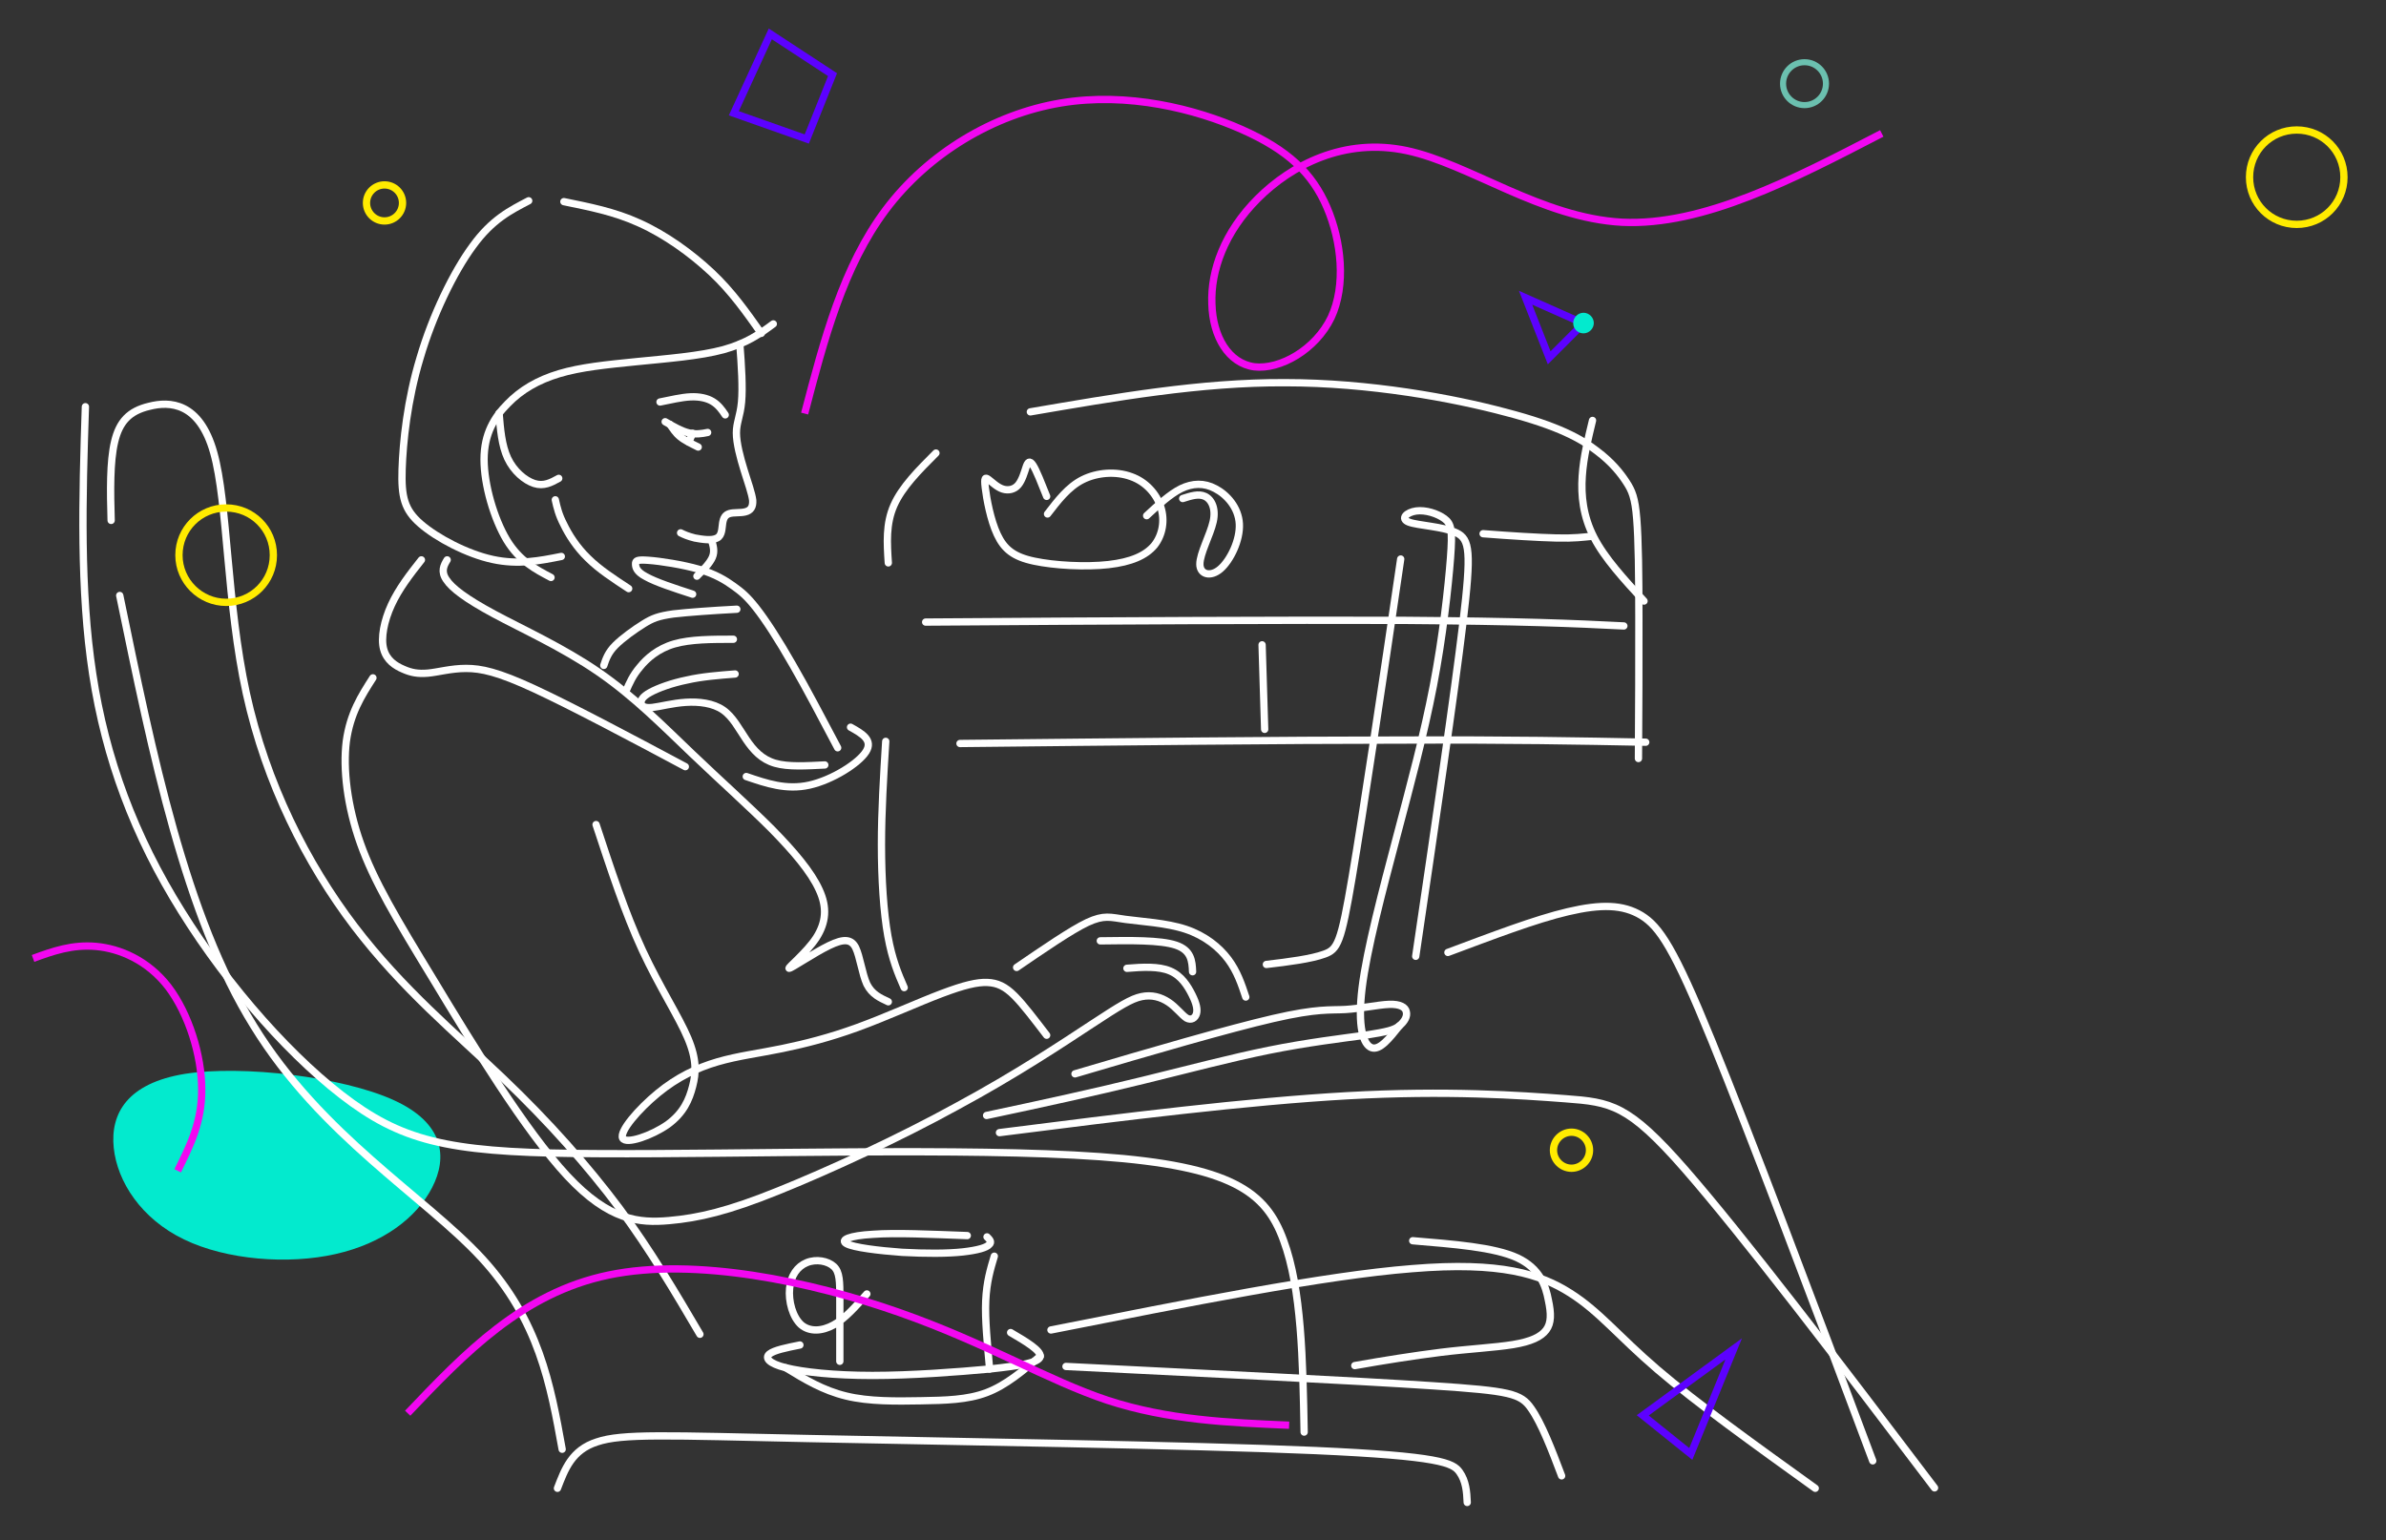 <?xml version="1.0" encoding="UTF-8"?> <!-- Generator: Adobe Illustrator 23.0.3, SVG Export Plug-In . SVG Version: 6.00 Build 0) --> <svg xmlns="http://www.w3.org/2000/svg" xmlns:xlink="http://www.w3.org/1999/xlink" id="Layer_1" x="0px" y="0px" viewBox="0 0 556 359" style="enable-background:new 0 0 556 359;" xml:space="preserve"><rect x="0" y="0" width="556" height="359" fill="#333333" stroke="none"/> <style type="text/css"> .st0{fill-rule:evenodd;clip-rule:evenodd;fill:none;stroke:#FFEB00;stroke-width:1.701;stroke-linecap:round;stroke-linejoin:round;stroke-miterlimit:22.926;} .st1{fill-rule:evenodd;clip-rule:evenodd;fill:#03EACE;} .st2{fill-rule:evenodd;clip-rule:evenodd;fill:none;stroke:#F207F1;stroke-width:1.701;stroke-miterlimit:10;} .st3{fill-rule:evenodd;clip-rule:evenodd;fill:none;stroke:#5C01FF;stroke-width:1.701;stroke-miterlimit:10;} .st4{fill-rule:evenodd;clip-rule:evenodd;fill:none;stroke:#6BC0AF;stroke-width:1.417;stroke-linecap:round;stroke-linejoin:round;stroke-miterlimit:22.926;} .st5{fill-rule:evenodd;clip-rule:evenodd;fill:none;stroke:#FFFFFF;stroke-width:1.701;stroke-linecap:round;stroke-linejoin:round;stroke-miterlimit:22.926;} </style> <path class="st0" d="M535.2,52.3c6.1,0,11-4.9,11-11s-4.9-11-11-11s-11,4.9-11,11S529.1,52.3,535.2,52.3z"></path> <path class="st1" d="M43.1,250.3c-13.5,2.2-17.4,9.3-16.6,17.2c0.8,7.9,6.4,16.6,16.4,21.4c9.9,4.8,24.3,5.9,35.3,3.4 c11.1-2.5,18.9-8.5,22.5-15.5c3.6-7,2.9-15-9-20.4C79.8,251,56.6,248.2,43.1,250.3z"></path> <path class="st2" d="M187.5,96.4c4.5-17.2,9-34.3,18.9-47.5c9.9-13.2,25.2-22.3,40.8-24.9c15.6-2.6,31.4,1.4,42.2,6.2 c10.8,4.8,16.4,10.2,19.8,18.1c3.4,7.9,4.5,18.2,1,25.7c-3.6,7.5-11.9,12.2-17.9,11.5c-6-0.8-9.7-7-9.9-14.7 c-0.3-7.7,2.9-16.7,10.7-24.5c7.8-7.8,20.1-14.3,34.7-11.2c14.6,3.1,31.4,15.7,50.2,16.7c18.8,0.9,39.7-9.9,60.5-20.7"></path> <polygon class="st3" points="171,26.4 179.5,7.9 194,17.4 188,32.4 "></polygon> <polygon class="st3" points="355.5,69.4 361,83.4 369,75.4 "></polygon> <path class="st1" d="M369,77.7c1.3,0,2.4-1.1,2.4-2.4c0-1.3-1.1-2.4-2.4-2.4c-1.3,0-2.4,1.1-2.4,2.4C366.6,76.7,367.7,77.7,369,77.7 z"></path> <circle class="st4" cx="420.5" cy="19.5" r="5"></circle> <circle class="st0" cx="89.6" cy="47.3" r="4.2"></circle> <path class="st0" d="M366.2,272.3c2.3,0,4.2-1.9,4.2-4.2c0-2.3-1.9-4.2-4.2-4.2c-2.3,0-4.2,1.9-4.2,4.2 C362,270.4,363.9,272.3,366.2,272.3z"></path> <path class="st5" d="M215.7,145c42.3-0.3,84.6-0.5,111.7-0.4c27.1,0.2,39.1,0.7,51,1.3"></path> <path class="st5" d="M294.1,150.3c0.2,6.6,0.4,13.1,0.6,19.7"></path> <path class="st5" d="M223.7,173.3c37.8-0.4,75.5-0.8,102.1-0.8c26.6-0.1,42.2,0.2,57.7,0.5"></path> <path class="st5" d="M381.8,176.8c0.1-11.5,0.1-23,0.1-32.9c0-9.9-0.1-18.1-0.5-23c-0.4-4.9-1.1-6.5-2.4-8.5c-1.3-2-3.3-4.6-6.9-7.3 c-3.6-2.8-8.9-5.8-21.2-9c-12.3-3.3-31.8-6.9-51.4-6.9c-19.7-0.1-39.5,3.4-59.4,6.8"></path> <path class="st5" d="M218.1,105.6c-4,4-7.9,7.9-9.8,12.2c-1.9,4.3-1.6,8.8-1.3,13.4"></path> <path class="st5" d="M345.6,124.4c6.4,0.5,12.9,0.9,17.1,1c4.2,0.1,6.2-0.2,8.3-0.4"></path> <path class="st5" d="M371.1,98c-1,4.2-2.1,8.4-2.4,13c-0.3,4.5,0.2,9.3,2.7,14.2c2.5,4.9,7.1,9.9,11.7,14.9"></path> <g> <path class="st5" d="M19.9,94.8c-0.7,21.3-1.3,42.7,1.7,62.3c3,19.7,9.7,37.7,20.7,55.3c11,17.7,26.3,35,39.8,44.7 c13.5,9.7,25.2,11.7,57.7,11.8c32.5,0.2,85.8-1.5,116.5,0.7c30.7,2.2,38.7,8.2,42.8,19.5c4.2,11.3,4.5,28,4.8,44.7"></path> <path class="st5" d="M27.9,138.8c7.7,37.3,15.3,74.7,31.2,100.3c15.8,25.7,39.8,39.7,53.2,54.2c13.3,14.5,16,29.5,18.7,44.5"></path> <path class="st5" d="M25.9,121.3c-0.2-6.8-0.3-13.7,0.8-18.3c1.1-4.7,3.4-7.2,8.1-8.3c4.7-1.2,11.7-1,15,10.8 c3.3,11.7,3,35.1,7.6,56.1c4.6,21,14.1,39.7,25.2,54.3c11.1,14.6,23.8,25.1,34.6,35.4c10.8,10.3,19.8,20.5,27.2,30.4 c7.3,9.9,13,19.6,18.7,29.3"></path> <path class="st5" d="M225.4,288c-8.3-0.3-16.7-0.7-22-0.3c-5.4,0.3-7.8,1.3-6.1,2.2c1.7,0.9,7.4,1.6,12.9,2 c5.5,0.3,10.6,0.3,14.2-0.1c3.5-0.4,5.5-1,6.1-1.7c0.7-0.6,0.1-1.2-0.5-1.8"></path> <path class="st5" d="M186.4,313.5c-3,0.6-6,1.2-7.1,2.1c-1.1,0.9-0.2,2.2,3.8,3.2c4,1,11.2,1.8,20.2,1.8s19.8-0.8,27.3-1.5 c7.5-0.8,11.5-1.5,11.8-2.9c0.2-1.4-3.3-3.5-6.9-5.6"></path> <path class="st5" d="M183.1,318.8c4.4,2.7,8.7,5.3,14.1,6.6c5.3,1.3,11.7,1.2,17.4,1.1c5.7-0.1,10.8-0.2,15.3-1.9 c4.5-1.7,8.5-5.1,12.5-8.5"></path> <path class="st5" d="M195.7,317.3c0-5.4,0-10.8,0-14.7c0-3.8,0-6.1-1.4-7.4c-1.4-1.3-4.1-1.8-6.3-0.9c-2.2,0.9-3.7,3-4,6 c-0.3,3,0.7,6.7,2.7,8.5c2,1.7,4.9,1.5,7.6,0c2.7-1.5,5.2-4.4,7.7-7.2"></path> <path class="st5" d="M231.7,292.8c-0.9,3-1.8,6-2,10.4c-0.2,4.4,0.4,10.1,0.9,15.9"></path> <path class="st5" d="M131.4,47c5.8,1.2,11.7,2.3,17.6,5c6,2.7,12,7,16.8,11.5c4.8,4.5,8.2,9.4,11.6,14.2"></path> <path class="st5" d="M180.2,75.5c-3.1,2.3-6.2,4.5-11.6,6c-5.5,1.5-13.3,2.1-20.3,2.8c-7,0.7-13,1.3-18,2.8s-8.9,3.8-12,7 c-3.1,3.1-5.5,7-5.5,13c0,5.9,2.3,13.8,5.3,18.8c3,4.9,6.7,6.8,10.3,8.7"></path> <path class="st5" d="M116.3,96.3c0.3,3.7,0.6,7.5,2,10.5c1.4,3,4,5.2,6.2,5.9c2.2,0.7,3.9-0.2,5.7-1.2"></path> <path class="st5" d="M172.4,80.2c0.4,5.1,0.7,10.2,0.4,13.5c-0.3,3.3-1.2,4.8-1.2,7.2c0,2.4,0.9,5.8,1.8,8.7c0.9,2.9,1.8,5.4,2,7 c0.1,1.6-0.5,2.4-1.7,2.7c-1.1,0.3-2.7,0.1-3.7,0.4c-1,0.3-1.4,1-1.6,2.2c-0.2,1.2-0.1,2.9-1.3,3.5c-1.2,0.7-3.6,0.3-5.2,0 c-1.6-0.4-2.5-0.8-3.3-1.2"></path> <path class="st5" d="M165.8,125.9c0.4,1.3,0.8,2.6,0.2,4c-0.6,1.4-2.1,2.9-3.6,4.4"></path> <path class="st5" d="M169,96.7c-0.8-1.2-1.6-2.3-2.9-3.1c-1.3-0.8-3.1-1.2-5.2-1.1c-2.1,0.1-4.6,0.7-7.1,1.2"></path> <path class="st5" d="M155,98.3c1.9,1.1,3.8,2.2,5.5,2.6c1.6,0.4,3,0.2,4.4-0.1"></path> <path class="st5" d="M156.1,98.9c0.7,1,1.3,2,2.4,2.9c1.1,0.9,2.6,1.6,4.2,2.4"></path> <path class="st5" d="M161.4,101c-0.3,0.7-0.6,1.4-0.9,2"></path> <path class="st5" d="M123.2,46.8c-4.2,2.2-8.5,4.3-13,10.5c-4.5,6.1-9.4,16.2-12.3,26.1c-3,9.9-4,19.7-4.2,26 c-0.2,6.4,0.5,9.4,4.3,12.7c3.8,3.3,10.8,7,16.8,8.3c6,1.3,11,0.3,16-0.7"></path> <path class="st5" d="M129.4,116.5c0.4,1.8,0.8,3.5,2,5.8c1.1,2.3,3,5.3,5.6,7.8c2.6,2.6,6,4.8,9.5,7.1"></path> <path class="st5" d="M192.2,178.3c-4.2,0.2-8.5,0.5-11.6-0.4c-3.1-0.9-5-3-6.7-5.5c-1.7-2.5-3.1-5.3-5.4-6.9 c-2.3-1.6-5.6-2-8.7-1.8c-3.1,0.2-6,1-7.8,1.2c-1.8,0.2-2.5-0.3-2.6-1c-0.1-0.7,0.3-1.5,2.1-2.5c1.8-1,5.1-2.2,8.6-2.9 c3.5-0.8,7.4-1.1,11.2-1.4"></path> <path class="st5" d="M170.9,149c-5,0-10,0-13.8,1.1c-3.8,1.1-6.4,3.4-8,5.4c-1.7,2-2.4,3.7-3.2,5.5"></path> <path class="st5" d="M171.7,142c-5.7,0.3-11.3,0.7-14.8,1.1c-3.5,0.5-4.8,1-6.9,2.3c-2.1,1.3-4.9,3.3-6.6,5 c-1.7,1.7-2.2,3.2-2.7,4.7"></path> <path class="st5" d="M195.2,174.3c-3.6-6.8-7.2-13.7-10.5-19.4c-3.3-5.8-6.3-10.4-8.5-13.2c-2.2-2.8-3.5-3.8-5.3-5.1 c-1.8-1.3-4.2-2.8-8-3.9c-3.8-1.1-9-1.9-11.8-2.1c-2.7-0.2-3,0.1-3,0.8c0,0.7,0.1,1.8,2.4,3c2.3,1.3,6.6,2.7,10.9,4.1"></path> <path class="st5" d="M104.2,130.5c-0.8,1.3-1.5,2.7-0.2,4.6c1.3,2,4.6,4.5,11.1,8c6.5,3.5,16,7.8,24.3,13.5 c8.3,5.7,15.2,12.7,21.9,19.1c6.7,6.4,13.2,12.2,18.5,17.5c5.2,5.3,9.2,10,11.1,14.2c1.9,4.1,1.6,7.6-0.7,11.2 c-2.3,3.5-6.8,7.1-6.3,7.1c0.5,0,5.8-3.6,9.3-5.3c3.5-1.7,5.2-1.5,6.2,0.5c1,2.1,1.5,6.1,2.6,8.5c1.2,2.4,3.1,3.2,5,4.1"></path> <path class="st5" d="M98.2,130.5c-2.7,3.4-5.3,6.8-7,10.5c-1.7,3.7-2.5,7.7-1.8,10.3c0.7,2.6,2.7,3.9,4.6,4.7 c1.8,0.8,3.4,1.1,5.7,0.9c2.3-0.2,5.4-1.1,8.9-1.1s7.4,0.8,16,4.8s21.8,11,35.1,18.1"></path> <path class="st5" d="M86.9,158c-2.7,4.2-5.3,8.3-6.2,14.8c-0.8,6.4,0.2,15.1,3.3,23.8c3.1,8.7,8.2,17.3,17.1,31.9 c8.8,14.6,21.3,35.1,31.1,45.6c9.8,10.5,16.8,11,23.7,10.4c6.9-0.6,13.8-2.2,25.4-6.9c11.7-4.7,28.2-12.3,41.8-19.8 c13.7-7.4,24.5-14.6,31.2-19c6.7-4.4,9.3-6,11.7-6.5c2.4-0.5,4.5,0.1,6.3,1.3c1.8,1.2,3.1,3,4.2,3.7c1.1,0.6,2,0,2.3-1 c0.3-1,0-2.4-1-4.4c-1-2-2.5-4.5-5.2-5.6c-2.6-1.1-6.3-0.9-10-0.6"></path> <path class="st5" d="M256.4,219.3c7-0.1,14-0.2,17.6,1c3.6,1.2,3.8,3.7,3.9,6.2"></path> <path class="st5" d="M243.9,241.3c-2.7-3.5-5.3-7-7.5-9.2c-2.2-2.2-4-3-6.3-3.1c-2.4-0.1-5.4,0.6-10.7,2.6c-5.3,2-13,5.5-19.6,7.9 c-6.6,2.4-12.2,3.8-17.5,4.9s-10.3,1.7-15.1,3.1c-4.8,1.4-9.4,3.6-13.9,7.3c-4.5,3.7-9,8.9-8.2,10.5c0.8,1.5,6.8-0.6,10.5-3.2 c3.7-2.7,5-5.8,5.8-8.9c0.8-3.1,1-6.2-1.1-11.2c-2.1-5-6.6-11.9-10.6-20.5c-4-8.6-7.4-19-10.8-29.3"></path> <path class="st5" d="M236.9,225.5c6.3-4.3,12.7-8.7,16.5-10.5c3.9-1.8,5.3-1.2,8.9-0.7c3.6,0.5,9.5,0.8,14,2.3 c4.5,1.5,7.8,4.2,9.9,7c2.1,2.8,3.1,5.8,4.1,8.8"></path> <path class="st5" d="M229.9,260c12.8-2.7,25.5-5.5,36.5-8.2c11-2.7,20.4-5.2,29.3-7c8.9-1.8,17.3-2.8,22.4-3.5 c5.1-0.8,6.8-1.2,8-2.2s1.9-2.2,1.6-3.3c-0.2-1-1.4-1.8-4-1.7c-2.6,0.1-6.7,1-10.2,1.2c-3.5,0.2-6.4-0.3-16.8,2.1 c-10.4,2.4-28.3,7.6-46.2,12.9"></path> <path class="st5" d="M326.1,239.1c-2.3,2.9-4.6,5.8-6.5,5.1c-1.9-0.7-3.3-4.8-2.2-13.9c1.1-9,4.8-22.9,8.1-35.4 c3.3-12.5,6.3-23.6,8.5-35c2.2-11.4,3.5-23.2,4-29.8c0.5-6.6,0.2-8-1.4-9.2c-1.6-1.2-4.4-2.1-6.6-1.8c-2.2,0.3-3.8,1.8-1.7,2.6 c2.1,0.8,8,1,11.1,2.5c3.1,1.5,3.5,4.3,1.5,21c-2,16.7-6.5,47.2-11,77.7"></path> <path class="st5" d="M326.4,130.3c-4.3,29.3-8.7,58.7-11.3,74.1c-2.6,15.4-3.4,16.9-6.5,18c-3,1.1-8.3,1.8-13.5,2.4"></path> <path class="st5" d="M232.9,264c29-3.7,58-7.3,81.1-8.6c23.1-1.3,40.3-0.1,50.8,0.7c10.6,0.8,14.6,1.3,27.8,16.4 c13.2,15.1,35.8,44.7,58.2,74.3"></path> <path class="st5" d="M244.9,310c31.8-6.3,63.7-12.7,84.2-14.3c20.6-1.7,29.9,1.3,36.8,5.7c6.8,4.3,11.2,10,20.3,17.8 c9.1,7.8,22.9,17.7,36.8,27.7"></path> <path class="st5" d="M337.4,222c10.2-3.8,20.3-7.7,28-9.5c7.7-1.8,12.8-1.7,17.1,0.9c4.2,2.6,7.6,7.6,16.4,29.2 c8.8,21.6,23.2,59.7,37.5,97.9"></path> <path class="st5" d="M129.9,346.9c1.7-4.4,3.3-8.9,9.2-10.8c5.9-2,16.1-1.5,49.1-0.8s88.8,1.5,118.2,2.8c29.3,1.3,32.2,2.9,33.7,5 c1.5,2.1,1.7,4.6,1.8,7.1"></path> <path class="st5" d="M248.4,318.5c33.7,1.7,67.3,3.3,85.4,4.5c18.1,1.2,20.6,1.8,23,5.3c2.4,3.4,4.8,9.6,7.1,15.7"></path> <path class="st5" d="M315.7,318.3c6.8-1.2,13.7-2.3,20.1-3.1c6.5-0.8,12.5-1.1,16.8-1.8c4.2-0.7,6.5-1.8,7.7-3.4 c1.2-1.6,1.2-3.8,0.5-7c-0.6-3.2-1.9-7.3-7.2-9.8c-5.4-2.5-14.9-3.2-24.4-4"></path> <path class="st5" d="M198.2,169.5c2.7,1.5,5.3,3,3.6,5.7c-1.7,2.7-7.8,6.6-13.2,7.8c-5.4,1.2-10-0.4-14.7-2"></path> <path class="st5" d="M206.4,172.8c-0.5,8.1-1,16.2-1,24.1c0,8,0.5,15.8,1.5,21.3c1,5.5,2.4,8.8,3.8,12"></path> </g> <path class="st2" d="M7.7,223.4c4.6-1.7,9.2-3.3,14.7-2.8c5.5,0.5,12,3.2,16.8,9.4c4.8,6.3,7.8,16.1,7.8,23.8 c0.1,7.8-2.8,13.4-5.6,19.1"></path> <path class="st2" d="M95,329.4c13.3-14,26.7-28,46.8-32.2c20.2-4.2,47.2,1.5,67.7,8.7c20.5,7.2,34.5,15.8,48.6,20.5 c14.1,4.6,28.2,5.2,42.3,5.8"></path> <polygon class="st3" points="382.8,329.9 404,314.4 394,338.9 "></polygon> <path class="st0" d="M52.7,140.4c6.1,0,11-4.9,11-11s-4.9-11-11-11s-11,4.9-11,11S46.7,140.4,52.7,140.4z"></path> <path class="st5" d="M244.1,119.8c2.4-3.1,4.8-6.3,8.2-8c3.4-1.7,7.8-2,11.3-0.7c3.4,1.2,5.9,4,6.9,7.1c1,3.1,0.4,6.5-1.5,8.9 c-2,2.4-5.4,3.9-10.7,4.5c-5.3,0.6-12.6,0.2-17.3-0.8c-4.8-1-7-2.8-8.6-6.2c-1.6-3.4-2.5-8.4-2.8-10.9c-0.3-2.5,0-2.5,0.8-1.9 c0.8,0.6,2,1.8,3.3,2.2c1.3,0.4,2.7,0.1,3.6-1c0.9-1.1,1.4-2.9,1.8-4.1c0.4-1.2,0.8-1.7,1.6-0.5c0.8,1.2,2,4.3,3.2,7.3"></path> <path class="st5" d="M267.2,120.2c2.7-2.5,5.4-5,8-6.3c2.7-1.3,5.4-1.4,8,0c2.7,1.4,5.4,4.4,5.6,8.2c0.2,3.8-2.1,8.5-4.4,10.5 c-2.3,2-4.8,1.3-4.8-1.1c0-2.5,2.4-6.8,3.1-9.9c0.7-3.1-0.4-5.2-1.9-5.9c-1.5-0.7-3.3-0.1-5.2,0.5"></path> </svg> 
